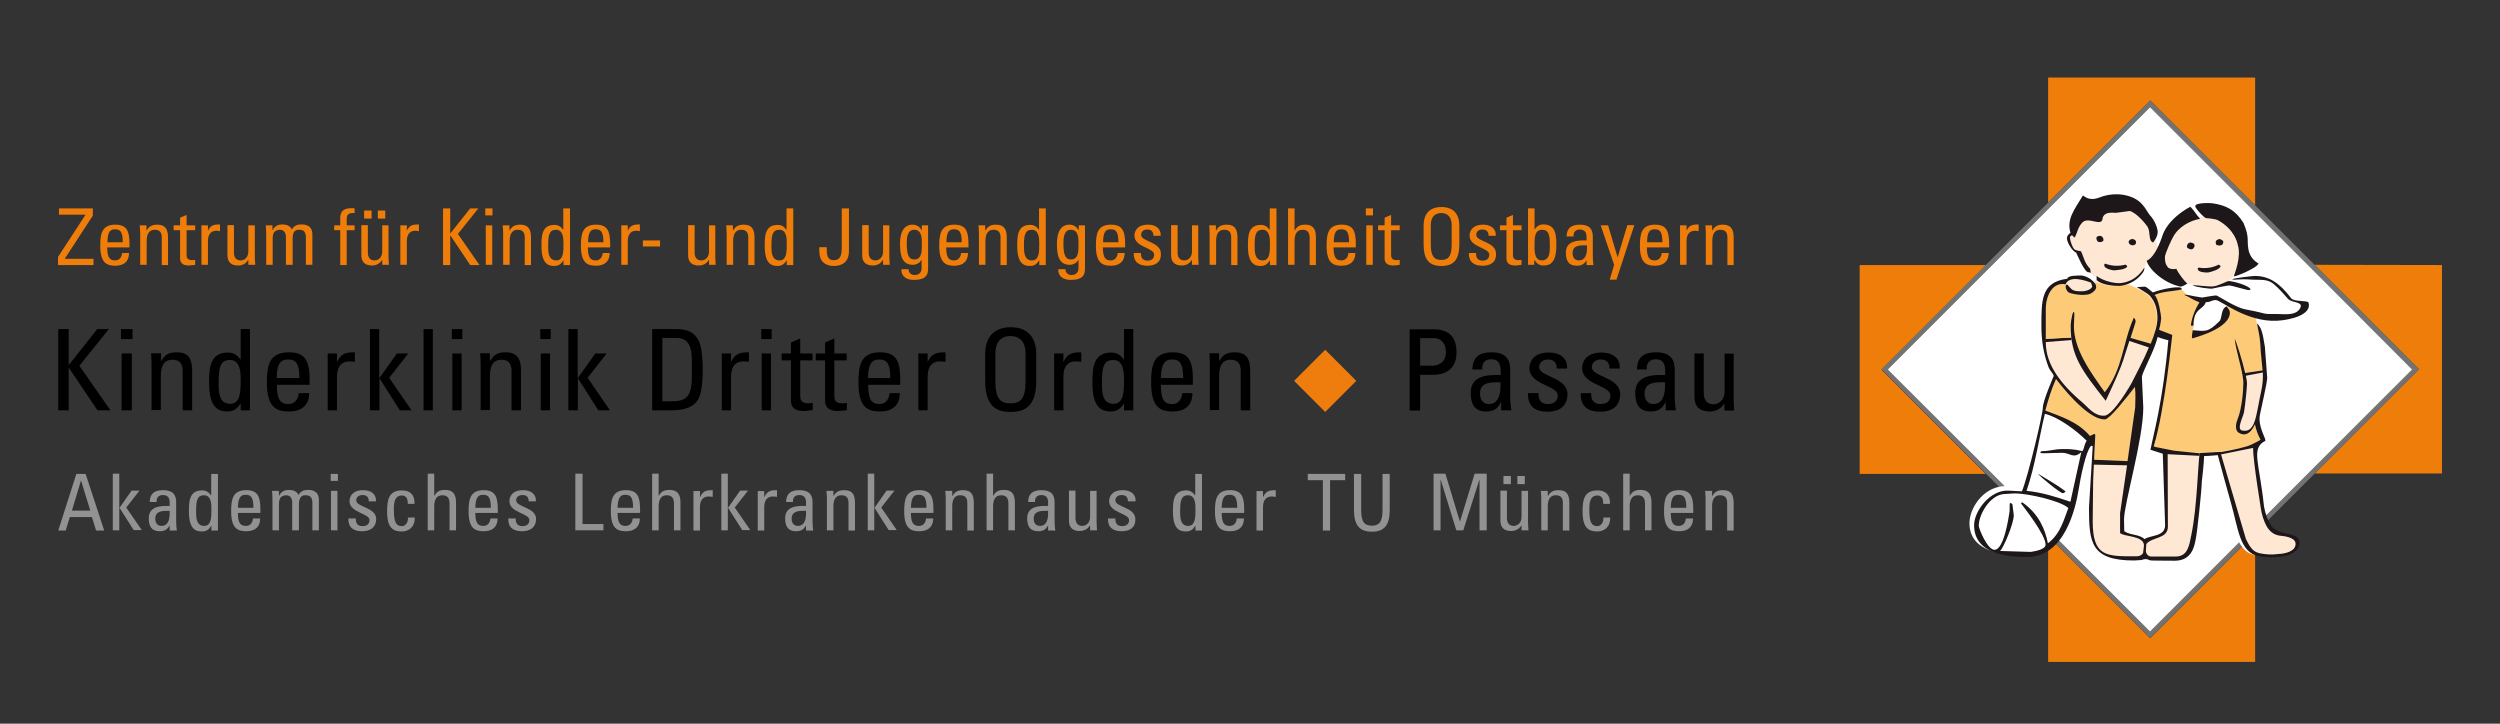 <?xml version="1.0" encoding="utf-8"?>
<svg version="1.1" id="Ebene_1" xmlns="http://www.w3.org/2000/svg" xmlns:xlink="http://www.w3.org/1999/xlink" x="0px" y="0px"
	 viewBox="0 0 1077.2 311.8" style="enable-background:new 0 0 1077.2 311.8;" xml:space="preserve">
<rect x="0" y="0" width="1077.2" height="311.8" fill="#333333" stroke="none"/>
<style type="text/css">
	.st0{fill:#EF7D0A;}
	.st1{fill:#737373;}
	.st2{fill:#FFFFFF;}
	.st3{fill:#FEE7D3;}
	.st4{fill:#1D1719;}
	.st5{fill:#FDCB78;}
	.st6{fill:#929292;}
	.st7{fill-rule:evenodd;clip-rule:evenodd;fill:#EF7D0E;}
</style>
<g>
	<g>
		<path class="st0" d="M882.5,33.4h89.2v55.1l-45.2-45.2l-44,44V33.4z M801.3,114.1v90.1h54.3l-44.9-44.9l45.1-45.1H801.3z
			 M997.3,114.1l45,45l-44.9,44.9h54.8v-89.8L997.3,114.1z M882.5,231v54.2h89.2v-55.4L926.5,275L882.5,231z"/>
		<path class="st1" d="M997.3,114.1l-25.6-25.6l-45.2-45.2l-44,44l-26.7,26.7l-45.1,45.1l44.9,44.9l26.9,26.9l44,44l45.2-45.2
			l25.7-25.7l44.9-44.9L997.3,114.1z M994.4,204.1l-22.7,22.7l-45.3,45.3l-43.9-43.9l-24.1-24.1l-45-45l45.1-45.1l23.9-23.9
			l43.9-43.9l45.3,45.3l22.6,22.6l45,45L994.4,204.1z"/>
		<polygon class="st2" points="994.3,114.1 971.7,91.5 926.4,46.2 882.5,90.1 858.5,114.1 813.4,159.2 858.4,204.1 882.5,228.2
			926.4,272.1 971.7,226.8 994.4,204.1 1039.3,159.2 		"/>
	</g>
	<path class="st2" d="M894.8,117.7c1.8,0,5.3,1.2,5.7,3c-0.4,0.4-6.8-2.1-12.4,0.8c-5.5,0-7.1,5-7.6,11l-0.2,14.3
		c0.8,8.5,6.7,17.2,15.7,26.3c2.5,2.5,7.8,6.9,9.6,6.6c0.8-0.1,10.8-13.6,11.4-15.9c3.2-5.6,10.7-20.1,10.7-27.4
		c0-2.9-3.2-12-2-11.1c3-1.1,7.1-2,10.5-2c0.8,0,2.3,0.4,2.9,0.6c-3.6,0.9-9.7,11.4-9.7,12.4c0,0.8-0.6,4.4-1.3,6.5
		c2.6,0.8,4.5-0.1,7.1,1.9c-0.2,0.8-2,14.3-2.2,17.3l-5,30.4l5.4,2.7l-0.2,31.4c0,5.5-6.4,4.4-8.9,7.6l-0.2,3.8
		c0.3,0.3,1.3,2.2,2,2.2l9.6-0.1c5.4,0,6.1-4.9,7.4-10c3-11.9,2.8-24.8,3.8-34c0-1.4,5.9-0.4,8.5-1.3l10.8,37
		c0.9,1.7,2.8,5.6,5.9,6.3c2.8,0.7,5.4,0.9,7.8,0.9c2.9,0,3.5,0.4,0.5,0.4c-0.8,0-2.9-0.1-8.8-0.3c-8.2-0.3-11.1-17.6-12.9-23.8
		c-1.4-4.8-2.8-9.2-4.8-19.9c0,0-4.2,0.3-4.4,0.1c-0.3,2.6-1.1,9.9-1.1,9.9c0,3.1-3.4,23.8-4,26.3c-0.5,2.5-1.4,9.3-9,9.3
		c-7.5,0-9.4-0.8-10.2-0.8c-0.8,0-1.4,0-2.2,0c-0.8,0-1.3,0-1.7,0.4l-3.4,0.2c-18.7,0-19.6-7.5-19.6-23l1.1-26.1
		c-0.2,0.1-0.1-0.2-0.3-0.5c-2.2,2.5-4.5,14-5.2,18.5c-1.4,8.7-6.2,29.8-22.8,29.5c-7.3-0.1-22.5-0.9-22.5-13.7
		c0-6.1,5.4-15,14.3-15.9c3-0.3,5.9,0.5,6.4,0.5c2.7-6.6,8.5-32.5,9-35.4c0.8-4.2,4.7-13.7,4.7-13.9c0-0.8-1.6-2.3-2.1-3.5
		c-2.3-5.9-3.2-11.9-3.2-17.9c0-11.2-0.4-19.5,11-20.9C889.3,117.2,893.3,117.7,894.8,117.7 M921.3,175.1c0-0.8-1.7-10.2-1.7-11
		c0-2.3,6.2-11.2,7.9-17.8c0,0,4.4,1.3,5.5,1.7c0,2.5-7,38.5-9.6,45.8l6.6,3.1l1.2,28.6c0,5-6.2,4.1-8.9,6c-2.6-1.4-5.9-0.7-8.1-2.9
		l0.1-5.1l5.5-32.3L921.3,175.1z M922.3,114.3c0.4,0.3,0.8,0.6,0.8,1.4c0,5-10.4,7-11.9,7c-7.5,0-9-1-9.8-2.6l0.2-2.4
		c2.9,2.2,7.2,3.4,9.6,3.4C915.6,121.2,919.4,119.1,922.3,114.3z M926.2,117.4c-0.5-0.5-1.7-1.7-2.3-2.4c-0.3-0.5,1.7-1.7,0.7-2.5
		c1-0.8,2.4-1.3,3.5-1.9c-0.6-1.5-1.9-2.7-2.3-4.3c0,0,1.7-0.5,4.8-7.2c1.7-3.7,9.8-10.6,11.2-11.2c1.9,1.9,2.4,3.3,4.4,5.3
		c-4.1,0.6-9.5,3.5-11.8,8.2c-0.1,0.2-3.5,7.6-3.5,9.3v4c0.5,0.8,2,1.8,2.4,1.8c0.8,0,1.8-0.9,2.8-1.6c1,1,2.3,2.6,3,3.6
		c0,0-0.1,0.4-0.4,0.8c-0.7-0.3-1.6-0.6-2.4-0.6c-2,0-1.5,1.7-3.9,3.5L926.2,117.4z M951.7,85.9c4.5,0,9.9,2.2,14.5,7.4
		c5.1,6.3,1.4,14,8,20.1c1.5,1.4-11.4,9.1-7.7-4.7c0.2-0.8,0.2-6.2-0.2-8.3c-1.5-0.8-9.8-7-12.3-7c-0.8,0-6.1,1-6.9,1
		c-0.8,0-3-5.8-3-6.6C944.1,86.2,950.4,85.9,951.7,85.9z M891.2,102.4c0,0.8,0.1,2.4,1.1,3.5c0.6,0.8,1.4,1.9,2.3,2.2
		c1.1,2.3,1.6,4.3,4.1,6.9v1.1c0,0,0,0.4-0.8,0.4c-1.7,0-5-8.2-5.2-8.5c-2.1-1.1-4-4.9-4-6.2c0-1,0.4-1.6,1.5-2.4
		c-1.5-5.1,3.6-12.3,6.5-17.2c4.4,2.3,5.9,2,9.7,1.2c2.5-0.3,3.5-0.6,7.1-0.1c8.2,1.3,7.9,5.6,11.1,8.6c1.9,2,3.3,5.5,3.3,7.3
		c0,0.8-0.5,2.1-0.9,2.5c-2.1-0.8-2.7-3-2.7-4.7c0-0.8-6.4-7.4-7.1-7.4h-7.7c-1.8,0-3.9,3-5.3,3.3c-3.1,0.7-6.5-1.9-9.2,1
		c-2,2.2-3.3,7.8-3.8,8.3"/>
	<path class="st3" d="M929.6,144.4c-1.6,6.6-8.2,18-8.2,20.3c0,0.8,1.7,10.1,1.7,10.9c0,13.7-8.1,41.5-8.1,48.2v5.1
		c2.7,1.8,6.8,1.2,9.1,3.4c2.7-1.8,8.9-1,8.8-6l0.6-31.2l-6-2.7l5.4-26.4c0-6.1,1.8-17.5,2.3-19.5c-1-0.4-1.3-0.9-2.1-0.9
		L929.6,144.4 M881.1,176.8l2.9-10.4l1.3-4.8l-3.8-9.3l-0.7-9.6v-12.6l2.5-6.2l3.8-2.2l4-1.5l2.8-0.7l4.8,0.5l2.5,1.7l3-1.5l7.3,2.3
		l6.2,0.1l9.3,4.4l5.6-2.3l7.5,0l3.3-2.9l3,1.2h6.8l5.3-1.3l4-1.5l9.5,16.6l1.1,5l3.3,20.6l-3.6,18.6l2.6,8.7l-3.5,4.6 M971.6,194.3
		l2.4,17.9l3,13l4.8,4.7l7.1,2l1.2,2.6l-1.2,3l-7.1,1.8l-6.9-0.4l-4.8-1.7l-2.5-3.5l-3.4-9.7l-5.1-20l-2.8-8.3l-7.7,0.5l-0.2,1.5
		l-3.5,35.2l-2.3,4.8l-3.3,2.5h-13l-16.8-0.5l-6.5-3.8l-1.8-5.8l-0.2-17.3l0.8-21.6l-0.3-2.3l-20.3-12.3 M902.1,90.2l8-2.5h7.5
		l6.5,5l4.4,9.7l1.5,4.6l2.9-6.5l1.6-4.1l11.3-2.3l7.3-1.4l10.4,6.3l2.9,3.1l0.9,4.1l-3.7,9.1l-1.9,4.9l-6,3.3l-13.1-0.2l-14.8-10.1
		l-2.8-0.1l-3.2,5.7l-8.8,5.5l-8.3-3.5l-5.3-4.3l-3.3-6.7l-2.5-1.8l-2.3-3v-3.8h2l-0.3-5.6L902.1,90.2"/>
	<polyline class="st4" points="881.3,146 892.5,145.4 892.6,146.5 881.3,147.4 881.3,146 	"/>
	<polyline class="st2" points="942.2,122.2 949.7,123.7 955.4,123.1 961.8,120.4 970.4,120.2 976,120.5 981.2,123.1 984.3,126.2
		988.3,130 992.6,130.7 990.6,135.3 976.1,136.6 959.9,131.5 957.6,134.9 957,138.8 952,142.2 944.5,144.9 945.2,140.3 945.8,134.9
		948.6,128.3 941.8,127 939.9,124.7 942.2,122.2 	"/>
	<path class="st5" d="M934,194.6l-6-2.1c0,0,3-12.9,3.6-16.4c0.6-3.5,4.4-31.8,4.4-31.8l-5.7-2.2c0,0,0.8-3,0.8-5.7
		c0-3.7-2.8-9.3-2.8-9.3s1.9-0.9,4.6-1.3c1.5-0.2,7.1-1.1,7.1-1.1c0.7,0.6,1.7,1.8,1.9,2c0.8,0.8,5.9,3.5,5.9,3.5s-1.8,3.2-2,3.8
		c-0.2,0.5-0.2,2.7-0.6,6.3c-0.2,1.3-0.7,5.3-0.5,5.3c0.2,0,4.6-1.4,4.6-1.4s3.8-1.2,8.2-4.2c2.6-1.8,3.3-5.5,3.3-6.1
		c0-0.6-1.3-2.1-1.3-2.1l0.5-0.2l8,3.9c0,0,2.2,0.9,3.6,1.2c0.5,0.1,2.1,8.8,2.2,9.5c0.2,2,1.2,13.4,1.2,13.4l-7.5,1l-4.5-14.5
		l0.8,4.5c0,0,2.8,10,2.8,14.2c0,3.7-0.3,6.3-0.5,7.8c-0.1,1.5-0.9,4.7-1.1,5.4c-0.2,0.7-1.7,4.9-1.7,5.8c0.1,1.3,0.6,2.1,1.8,2.8
		c4.4,1.7,6.4-3.9,6.4-3.9s0.6,2.2,0.9,3.3c0.4,1.1,1.5,3.4,1.5,3.4l-3.1,2.8l-14.1,2.4l-9,0.5L934,194.6 M886,163.1
		c0,0-2.3,6-2.9,8c-0.6,1.8-1.7,6-1.7,6l1.5,0.6c0,0,9.2,3.6,12.3,5.7c1.2,0.8,5.3,4.4,5.5,4.5c0.2,0.1,1.4-1.1,1.9-0.9
		c0.4,0.2-0.3,11.1-0.3,11.1l14.5,0.8c0,0,2.9-20.5,3.3-23.3c0.4-3.2-0.1-8.9-0.1-8.9s-11,13.3-12.2,13.7c-1,0.4-2.3,0.3-3.5-0.3
		c-0.5-0.3-10.2-7.5-11.1-8.4C892.4,170.9,886,163.1,886,163.1 M902.4,121.5c0,0,0.8,1.2,0.9,2.1c0.1,0.9-2.1,2.5-3.7,3.1
		c-1.6,0.5-7.1-0.7-8.2-1.1c-1.1-0.5-1.1-2.8-1.1-2.8s-0.2-0.9-2.7-0.4c-1.8,0.4-2.3,0.9-3.2,1.9c-3.8,4.4-2.7,10.3-2.9,12.2
		c-0.1,1.8,0,9.5,0,9.5l10.8-0.5c0,0-0.2-0.6-0.2-2.8c0-5.7,1-8.1,1-8.1l0.4,0.2c0,0-0.3,5.4,0,8.3c0.5,5.3,3.1,10.1,4.4,12.9
		c1.7,3.6,8.8,13.3,8.8,13.3s3.9-4.8,5.1-8.9c0.4-1.2,2.4-6.3,3.2-10.3c0.5-2.3,4.2-12.9,4.2-12.9s0.7,1.1,0.8,1.6
		c0.1,0.5-2.3,7.1-2.3,7.1l8.8,2.7c0,0,3.8-8.1,2.6-14.3c-0.7-3.8-1.7-5.2-3.5-6.9c-2.2-2.2-8.6-4.8-8.6-4.8s-5,0.7-7.2,0.7
		C907.7,123,902.4,121.5,902.4,121.5"/>
	<path class="st4" d="M943.8,107.4c-0.7-0.2-1.4-0.5-1.5-1c-0.1-0.6,0.3-1.5,1-1.8c0.7-0.3,2,0.2,2.2,0.7c0.2,0.6,0,1.3-0.3,1.5
		C945.1,107.1,944.6,107.6,943.8,107.4z M925,112.3c0.5,3.2,7,9.7,14.6,11.2c0.8,0,2.9-1.3,2.9-1.3c-1.5-1.2-4-4.7-4.8-6.4
		c-1.2,0.4-3,0-3.5-0.5c-1-1.2-1.2-2.2-1.3-3l-0.1-1.4c0-1.7,3.2-8.3,3.4-8.5c2.3-4.7,7.7-7.5,11.8-8.1c-1.9-2-2.3-3.3-4.2-5.2
		c-1.4,0.6-10.2,5.6-12.3,13.2C929.8,107.2,927.4,111.4,925,112.3z M894.6,108.9c0.2,0.3,3.5,8.4,5.2,8.4c0.8,0,1.1,0.3,1.1,0.3
		l-0.3-1.8c-2.5-2.5-2.8-5.2-3.9-7.5c-0.9-0.3-2.4-0.3-3-1c-1-1.2-1.8-4-1.8-4.8c0-0.8,0.5-1.1,1-1.1c0.3,0.3,0.7,0.9,1.1,0.9
		c1.3-2.6,1.2-4.2,3.2-6.4c2.7-2.9,8.7,2.4,8.8-2.1c1-2.7,3.9-2.1,5.8-2.1l5.9-0.8c3.3,1,7.3,6.2,7.7,6.9c1.3,2.4,0.2,5.9,2.3,6.7
		c0.4-0.4,2-2.5,2-4.5c0-1.8-1.4-5.3-3.3-7.2c-1.9-2.2-3.1-7.1-10.7-8.7c-0.8-0.2-5.9-1.2-11.4,1.1c-3.3,1.2-5.3,0.2-6.8-1
		c-3.7,6.2-7.1,10.1-5.4,16.1c-1,0.8-1.5,1.4-1.5,2.4C890.6,104.1,892.4,107.8,894.6,108.9z M957.2,105.6c0.8-0.4,0.8-1,0.7-1.8
		c0,0-0.5-0.4-1.1-0.7c-0.6-0.3-1.1,0.1-1.1,0.1s-1,0.2-1,1.2c0,1,0.5,1.2,0.5,1.2S956.4,106,957.2,105.6z M947.3,115.3
		c-0.3,0.4-0.4,0.1-0.3,0.8c0.3,1.3,3.9,1.4,4.5,1.3c1.1-0.2,5.2-1.3,5.3-2.8L956,114C953.4,115.4,950.4,115.8,947.3,115.3z
		 M923.4,117.3c0.5-0.7,0.6-1.5,0.6-2.1c-3.6,6-9,6.8-11,6.8c-2.4,0-6.7-0.9-9.6-3.1v1.8c2.2,2,6.7,2.5,9.6,2.5
		C914.4,123.2,919.9,122.4,923.4,117.3z M950.6,94c0.8,0,4.1,0.4,4.9,0.8c7.2,3.9,8.5,9.6,8.7,10.7c1.7,5.2-1.4,12.4-1.7,13.5
		c-0.2,0.7,10.4-3.6,10.6-5.5c-5.6-3.2-4.3-9.1-4.7-11.5c-0.1-0.8-0.2-2.3-1.7-5.9c-3.5-5.6-7.4-7.6-13.3-8.5
		c-1.2-0.2-7.5-0.3-7.5,1.2C945.7,89.6,949.8,94,950.6,94z M960.5,123c1.1,0,7.5,2,8.4,2c0.8,0,0.8-0.4,0.8-0.4
		c-0.7-1.6-7.6-3.5-9.4-3.5c-0.8,0-4.4,2.1-6.7,2.3c-2.3,0.2-8.4-0.7-8.9-0.5c1.8,1,7.5,1.5,8.3,1.5
		C953.7,124.2,959.8,123,960.5,123z M960.8,134.3c-0.1-0.8-1.1-1.9-1.4-2.3c-2.6,1.1-1.8,5.1-3.1,6.4c-5.1,5.1-6.1,4.2-11.5,3.9
		c-0.1,1-0.7,3.3-0.1,3.5C944.7,145.7,961.4,141.7,960.8,134.3z M990.9,234.1c-0.2,4.1-5.9,5.8-9,5.8c-1.1,0-3,0.7-8.7-0.3
		c-8.2-1.5-8.8-12-11.9-22.8c-1.5-5.2-4.6-16.7-5.7-20.7c0,0-3.9,0.4-5.9,0.4c0,2.7-1,11.2-1,11.2c0,3.1-2,22.1-2.6,24.6
		c-0.5,2.5-1.4,9.3-9,9.3c-7.5,0-9.4-0.1-10.2-0.1c-0.8,0-1.4-0.6-2.2-0.6c-0.8,0-1.5,0.2-2,0.4l-3.1,0.2
		c-18.6,0-19.5-7.5-19.5-22.8l1.6-26.3c-0.1-0.4-0.4-0.4-0.8-0.2c-2.2,2.4-4.5,13.9-5.2,18.4c-1.4,8.6-6.1,29.7-22.7,29.4
		c-7.2-0.1-22.4-0.9-22.4-13.7c0-6.1,6.9-15.3,14.8-14.9c4.6,0.2,5.3,0.3,5.8,0.3c2.7-6.5,9-33.3,9-35.9c0-3.2,4.7-13.6,4.7-13.8
		c0-0.8-1.6-2.3-2.1-3.5c-2.3-5.9-3.2-11.9-3.2-17.8c0-11.2-0.2-19.2,11.2-20.6c0-1.4,4.2-1.4,5.8-1.4c1.8,0,4.5,1.4,5.7,3
		c0.8,0.8,0.9,1.4,0.9,2.1c0,1-1.4,2.3-2.6,2.8c-3.1,1.2-8.9-0.2-9.4-0.7c-0.6-0.5-1.5-1.9-1-3c0.5-1,1.2,0.7,2.4,1.7
		c1.2,1,3.1,0.9,4.7,0.9c1.6,0,4-0.9,4.2-2.1l-0.5-1.6c-2.6-1-9.3-3.3-11,0.7c-5.4-1.1-8.5,4.6-8.5,10.7v14.5
		c0,9.2,6.3,17.8,16.1,26c2.2,1.9,4.9,5.7,9.2,5.4c3.7-0.2,11.4-13.4,12-14.7c1.7-3.5,4.8-9.1,7.1-14.7l-8.4-2.8c-1,3-1.9,5.8-2,6.2
		c-1.3,5.1-6.8,16.6-8.2,19.6c-10.2-13-15.1-19.2-15.1-32.2c0-0.8,0.3-4.1,1.1-6.1c0.5,0.4,0.5,0.2,0.5,0.9s-0.2,4.3-0.2,5.1
		c0,9.9,6.6,19.2,13.3,28.6c7.8-10,7.6-21.1,12.5-32.1c0.4,0.4,0.8,0.8,0.8,1.6c0,0.4-1.1,3.7-2.2,7.1l8.7,2.5
		c1.7-4.1,2.9-8.1,2.9-11c0-2.8-0.5-6.8-3.5-9.9c-0.8-0.8-4-2.6-5.4-3.5l3.4-0.2c0.8,0,2.3,1.6,3.5,2.5c3-1.1,7.4-2.2,10.7-2.2
		c0.8,0,1.8,0,1.8,0.9c-3.6,0.9-7.9,0.7-11.8,2.4c1.8,1.3,2.9,8.9,2.9,9.9c0,0.8-0.3,3-0.9,5.1l5.7,2.2c-0.2,0.8-3.1,31.8-8,48
		l0.7,0.3l8.1,1.6l10.9,1.1l-0.1,1.1l-13.6-0.7l0.1,31.2c0,5.4-6.9,4.4-9.3,7.5l-0.2,3.1c0,0.5,0.6,2.3,2.4,2.3h10.4
		c5.3,0,5.9-4.7,6.9-9.8c2.4-12,2.7-29.4,3.5-34.8l9-0.5l0,0.1c1.1-0.2,7.1-1.2,11.4-2.5c2.3-0.7,5.6-2.7,5.8-2.8c0,0,0,0,0,0
		c-1.2-2.4-1.9-4.2-2.4-6.7c0,0-2.4,6.4-6.9,3.7c-2.1-1.3-1.1-4.6-0.6-5.8c1.9-4.6,2.5-12.4,2.5-15.7c0-4.7-3.4-14.4-3.7-19.1
		c0.5,0.9,3.2,9.1,4.5,14.8l7.5-1.1c-0.2-2.7-0.7-6-1-11.5c-0.2-3.1-0.8-5.5-1.4-8.7c2.5,1.9,2.8,7.2,3.4,10.1l1,13.4
		c-0.3,3.3-2.3,11.5-3.1,15.6c-1.2,5.4,3.1,11.1,2.2,11.5c-6.2,3.2-2.5,9.1-0.5,28.1c0.2,1.7,1.6,7,3.8,9.1c1.5,1.5,3.5,2.1,4.9,2.4
		l4.2,1.1C990.5,231.4,990.9,233.4,990.9,234.1z M974.4,168.1c0.6-3,0.7-5,0.6-7.6l-7.3,1.4c0.3,1.4,0.5,2.6,0.5,3.4
		c0,1.1-0.7,8.8-1.3,12.3c-0.3,1.9-3.4,7.4-0.8,7.9C972,186.7,972,178.9,974.4,168.1z M891.2,218.9c-3.4-3.2-17.6-6.3-22.9-6.3
		c-0.8,0-1.7,0.1-5.1,0.3c-6.1,0.7-10.6,9.1-10.6,13.6c0,1.2,3.7,10.4,6.8,10.4c4,0,6-13.3,6.5-16.6c0-2.8,0-3.3,0.2-3.6
		c0.2,0,0.8,0.3,1,0.5l0.6,4.8c0,3.6-4.4,14-5.9,15.4l13.2,0.4c1.2-0.2,6.4-0.9,6.4-3.1c0-4.3-9.1-15.8-10.6-17.8l0.5-0.5
		c7.4,5.1,10,12.1,11.1,17.7C888,229.9,889.4,223.4,891.2,218.9z M899.1,189.9c-4.8-4.8-12.5-10.3-18-11.6
		c-2.6,10.7-4,21.6-7.9,33.2c6.3,0.6,12.5,2.5,18.9,4.7l4.7-21.4c-3.4,3.1-4.8,0.3-8.3,0.3c-0.8,0-7,0.2-7.8,0.2c-0.8,0-1,0-1.6-0.2
		c0-0.2,0.3-0.4,0.5-0.7c3.5,0,5.7-0.9,8.8-0.9c2.7,0,5-0.1,8.9,0.9C898.2,192.9,897.9,191.8,899.1,189.9z M902.2,187
		c0.7,0,0.6,0.4,0.6,0.8l-0.5,10.3l14.4,0.6l3.3-23.1c0-2.9,0.3-5-0.1-8.9c-4.4,5.6-10.7,13.6-12.8,14c-5.7,0.4-14.8-9-21.2-17.4
		c-2,4.5-3.4,9.1-4.6,13.6c6.4,2.5,13.7,4.6,19.2,10.9C901.4,187.6,901.9,187.1,902.2,187z M923.8,235.1c0-4.4-8.3-3.7-10.3-5.4
		v-8.6l3-20.6l-14.3-0.3l-0.3,6.8l-0.2,17.5c0,15.4,5.8,15.2,18.5,15.2c0.8,0,2.3,0,3.2-1.4L923.8,235.1z M924,232.3
		c2.7-1.8,8.9-1,8.9-6l-1-30.8l-5.3-1.7c1.1-6.1,5.3-20.2,7.7-47.2c-2.4-0.5-4.6-1.4-4.6-1.4c-1.6,6.6-6.8,15.1-6.8,17.4
		c0,0.8,0.6,12.3,0.6,13c0,13.7-8.3,41.5-8.3,48.2l0.1,5.1C917.9,230.7,921.7,230.1,924,232.3z M989.1,234c-0.3-2.7-6-3.1-6-3.1
		c-4.5-0.3-7.1-3.4-8.7-10.4c0,0-3.6-21.6-3.6-27.5l-13.8,2.8l10.7,36.4c0.9,1.7,2.4,5.4,5.5,6.1c5.2,1.1,7.9,0.4,8.6,0.4
		C984.7,238.6,989.5,237.5,989.1,234z M994.7,130.4c-0.3-1.1-6.2-0.2-7.5-1.9c-5-6.6-9.5-9.6-15.7-9.6c-0.8,0-8.7,0.9-9.7,1.4
		c1.3,0.6,2-0.3,8.8,0.2c3.4,0.2,6.4-0.4,9.1,1.9c2.5,2.1,4.6,4.6,6.1,6.3c1.5,1.8,5.8,1.2,5.6,3.3c-1.3,4.3-7.1,3.3-10.1,3.3
		c-7.6,0-2.7,0.1-13.8-2c-4.4-0.8-11.9-6-12.6-6c-0.8,0-4.2,0.6-6.1,0.9c-5-0.7-7.3-1.6-7.6-1.1c1.8,0.6,2.4,1.5,6.5,3.2
		c-2.1,3.2-3.4,7.1-3.7,10h1.1c0-7.7,4.4-6.8,5.3-10.1c2.5,0,2.2-0.9,4.4-0.9c2,0,13.2,9.6,26.4,8.9
		C986.9,137.9,996.3,135.6,994.7,130.4z M906.2,103.8c0.4-0.4,0-1.6-0.7-2c0,0-0.7-0.4-1.6,0c-1,0.4-0.6,1.7,0,2.3
		C905,104.6,905.8,104.2,906.2,103.8z M888.8,212.5c0.8,0,1.2-0.8,1.2-0.8c-3.8-2.9-7.9-5.1-11.9-7.6
		C878.9,205.3,887.7,212.5,888.8,212.5z M916.6,114.7l-0.7-0.7c-2.9,0.8-5.9,0.7-8.8-0.4c-0.4,0.3-0.4,0-0.4,0.8
		c0,1.4,3.6,2.1,4.2,2.1C911.9,116.4,916.2,116.2,916.6,114.7z M919,105.7c0.8,0,1.4-0.6,1.4-1.2c0-1-0.8-1.5-1.7-1.5
		c-0.8,0-1.7,0.8-1.5,1.5C917.4,105.2,918.1,105.7,919,105.7z"/>
</g>
<g>
	<path class="st6" d="M32.9,204.2h4l8,24.4h-3.5l-1.8-5.8h-9.5l-1.8,5.8h-3.2L32.9,204.2z M34.9,207L34.9,207l-3.9,13h7.9L34.9,207z
		"/>
	<path class="st6" d="M51.4,228.5h-2.8v-24.4h2.8v14.7h0.1l5.2-7.4h3.4l-5.7,7.3l6.7,9.7h-3.5l-6.1-9.6h-0.1V228.5z"/>
	<path class="st6" d="M73.2,226.1L73.2,226.1c-0.9,2-2.2,2.8-4.4,2.8c-3.6,0-4.7-2.3-4.7-5.6c0-5.2,5.1-5.4,9-5.3
		c0.1-2.3,0.1-4.7-2.9-4.7c-1.9,0-2.9,1.2-2.7,3h-3c0.1-3.8,2.2-5.1,5.8-5.1c4.4,0,5.6,2.3,5.6,5.1v8.2c0,1.4,0.1,2.7,0.3,4.1h-3.1
		V226.1z M66.9,223.5c0,1.7,0.8,3.1,2.7,3.1c1.7,0,3.8-1,3.5-6.5C70.5,220.1,66.9,219.9,66.9,223.5z"/>
	<path class="st6" d="M91.1,204.2h2.8v24.4h-2.8v-2h-0.1c-1,1.6-2.1,2.4-4,2.4c-2.8,0-5.6-1.1-5.6-8.6c0-4.3,0.1-9.1,5.7-9.1
		c1.6,0,2.8,0.7,3.8,2.1h0.1V204.2z M87.9,213.4c-3,0-3.4,2.4-3.4,6.9c0,2.6,0,6.3,3.5,6.3c3.1,0,3.1-3.8,3.1-7.3
		C91.1,217.1,91,213.4,87.9,213.4z"/>
	<path class="st6" d="M102.5,220.9c0,4.8,1.3,5.7,3.5,5.7c1.9,0,2.9-1.5,3-3.2h3.1c0,3.8-2.4,5.5-6,5.5c-3.6,0-6.5-1.1-6.5-8.6
		c0-5,0.6-9.1,6.5-9.1c4.9,0,6.1,2.7,6.1,8.3v1.5H102.5z M109.2,218.8c0-5-1.4-5.6-3.4-5.6c-1.8,0-3.2,0.8-3.3,5.6H109.2z"/>
	<path class="st6" d="M125.9,228.5v-11.8c0-1.7-0.5-3.3-2.7-3.3c-0.9,0-2,0.5-2.4,1.1c-0.5,0.8-0.6,1.9-0.6,2.5v11.5h-2.8V215
		c0-1.2-0.1-2.4-0.2-3.5h3v2.1h0.1c0.8-1.8,2.3-2.5,4.3-2.5c1.6,0,3.4,0.6,4,2.2c1-1.8,2.5-2.2,4.1-2.2c1.8,0,4.7,0.4,4.7,4.4v13
		h-2.8v-11.8c0-1.7-0.5-3.3-2.7-3.3c-1.1,0-1.4,0-2.1,0.6c-0.8,0.7-1,2.4-1,3v11.5H125.9z"/>
	<path class="st6" d="M142.5,204.2h3.1v3h-3.1V204.2z M145.4,228.5h-2.8v-17h2.8V228.5z"/>
	<path class="st6" d="M156,228.9c-3.7,0-6-1.6-5.9-5.5h3.2c0,1,0,3.3,2.9,3.3c1.7,0,3-0.8,3-2.6c0-3-8.6-3.1-8.6-8.2
		c0-1.8,1.1-4.7,5.9-4.7c3.1,0,5.7,1.5,5.5,4.8h-3.1c0-1.8-0.9-2.7-2.7-2.7c-1.5,0-2.7,0.8-2.7,2.3c0,3,8.6,2.9,8.6,8.1
		C162,227.4,159.4,228.9,156,228.9z"/>
	<path class="st6" d="M175.7,217c0.1-2.8-1.3-3.5-2.4-3.5c-2.1,0-3.6,1-3.6,5.7c0,5.5,0.7,7.5,3.6,7.5c0.6,0,2.6-0.7,2.5-3.7h2.9
		c0.1,4.8-3.5,6-5.4,6c-3.6,0-6.5-1.1-6.5-8.6c0-5,0.6-9.1,6.5-9.1c3.4,0,5.5,2,5.3,5.8H175.7z"/>
	<path class="st6" d="M193.7,228.5V217c0-2.1-0.7-3.6-3.1-3.6c-2.8,0-3.5,2.2-3.5,5.1v10h-2.8v-24.4h2.8v9.5h0.1
		c1.1-2,2.4-2.5,4.7-2.5c2.9,0,4.6,1.5,4.6,5.3v12.1H193.7z"/>
	<path class="st6" d="M204.8,220.9c0,4.8,1.3,5.7,3.5,5.7c1.9,0,2.9-1.5,3-3.2h3.1c0,3.8-2.4,5.5-6,5.5c-3.6,0-6.5-1.1-6.5-8.6
		c0-5,0.6-9.1,6.5-9.1c4.9,0,6.1,2.7,6.1,8.3v1.5H204.8z M211.5,218.8c0-5-1.4-5.6-3.4-5.6c-1.8,0-3.2,0.8-3.3,5.6H211.5z"/>
	<path class="st6" d="M224.9,228.9c-3.7,0-6-1.6-5.9-5.5h3.2c0,1,0,3.3,2.9,3.3c1.7,0,3-0.8,3-2.6c0-3-8.6-3.1-8.6-8.2
		c0-1.8,1.1-4.7,5.9-4.7c3.1,0,5.7,1.5,5.5,4.8h-3.1c0-1.8-0.9-2.7-2.7-2.7c-1.5,0-2.7,0.8-2.7,2.3c0,3,8.6,2.9,8.6,8.1
		C230.9,227.4,228.3,228.9,224.9,228.9z"/>
	<path class="st6" d="M247.9,228.5v-24.4h3.1v21.7h9v2.7H247.9z"/>
	<path class="st6" d="M266.1,220.9c0,4.8,1.3,5.7,3.5,5.7c1.9,0,2.9-1.5,3-3.2h3.1c0,3.8-2.4,5.5-6,5.5c-3.6,0-6.5-1.1-6.5-8.6
		c0-5,0.6-9.1,6.5-9.1c4.9,0,6.1,2.7,6.1,8.3v1.5H266.1z M272.8,218.8c0-5-1.4-5.6-3.4-5.6c-1.8,0-3.2,0.8-3.3,5.6H272.8z"/>
	<path class="st6" d="M290.4,228.5V217c0-2.1-0.7-3.6-3.1-3.6c-2.8,0-3.5,2.2-3.5,5.1v10H281v-24.4h2.8v9.5h0.1
		c1.1-2,2.4-2.5,4.7-2.5c2.9,0,4.6,1.5,4.6,5.3v12.1H290.4z"/>
	<path class="st6" d="M301.7,214.1L301.7,214.1c1.2-2.6,2.7-2.9,5.4-2.9v2.9c-0.2,0-0.5-0.1-0.8-0.1s-0.5-0.1-0.8-0.1
		c-3.1,0-3.9,2.3-3.9,4.6v10.1h-2.8v-17h2.8V214.1z"/>
	<path class="st6" d="M313.6,228.5h-2.8v-24.4h2.8v14.7h0.1l5.2-7.4h3.4l-5.7,7.3l6.7,9.7h-3.5l-6.1-9.6h-0.1V228.5z"/>
	<path class="st6" d="M329.4,214.1L329.4,214.1c1.2-2.6,2.7-2.9,5.4-2.9v2.9c-0.2,0-0.5-0.1-0.8-0.1s-0.5-0.1-0.8-0.1
		c-3.1,0-3.9,2.3-3.9,4.6v10.1h-2.8v-17h2.8V214.1z"/>
	<path class="st6" d="M347.4,226.1L347.4,226.1c-0.9,2-2.2,2.8-4.4,2.8c-3.6,0-4.7-2.3-4.7-5.6c0-5.2,5.1-5.4,9-5.3
		c0.1-2.3,0.1-4.7-2.9-4.7c-1.9,0-2.9,1.2-2.7,3h-3c0.1-3.8,2.2-5.1,5.8-5.1c4.4,0,5.6,2.3,5.6,5.1v8.2c0,1.4,0.1,2.7,0.3,4.1h-3.1
		V226.1z M341.1,223.5c0,1.7,0.8,3.1,2.7,3.1c1.7,0,3.8-1,3.5-6.5C344.7,220.1,341.1,219.9,341.1,223.5z"/>
	<path class="st6" d="M365.6,228.5v-11.8c0-1.8-0.6-3.3-3-3.3c-3.1,0-3.5,2.7-3.5,5v10.1h-2.8V215c0-1.2-0.1-2.4-0.2-3.5h3v2.2h0.1
		c1.1-1.9,2.4-2.5,4.6-2.5c3.7,0,4.6,2.2,4.6,5.6v11.8H365.6z"/>
	<path class="st6" d="M376.7,228.5h-2.8v-24.4h2.8v14.7h0.1l5.2-7.4h3.4l-5.7,7.3l6.7,9.7h-3.5l-6.1-9.6h-0.1V228.5z"/>
	<path class="st6" d="M392.5,220.9c0,4.8,1.3,5.7,3.5,5.7c1.9,0,2.9-1.5,3-3.2h3.1c0,3.8-2.4,5.5-6,5.5c-3.6,0-6.5-1.1-6.5-8.6
		c0-5,0.6-9.1,6.5-9.1c4.9,0,6.1,2.7,6.1,8.3v1.5H392.5z M399.2,218.8c0-5-1.4-5.6-3.4-5.6c-1.8,0-3.2,0.8-3.3,5.6H399.2z"/>
	<path class="st6" d="M416.8,228.5v-11.8c0-1.8-0.6-3.3-3-3.3c-3.1,0-3.5,2.7-3.5,5v10.1h-2.8V215c0-1.2-0.1-2.4-0.2-3.5h3v2.2h0.1
		c1.1-1.9,2.4-2.5,4.6-2.5c3.7,0,4.6,2.2,4.6,5.6v11.8H416.8z"/>
	<path class="st6" d="M434.5,228.5V217c0-2.1-0.7-3.6-3.1-3.6c-2.8,0-3.5,2.2-3.5,5.1v10h-2.8v-24.4h2.8v9.5h0.1
		c1.1-2,2.4-2.5,4.7-2.5c2.9,0,4.6,1.5,4.6,5.3v12.1H434.5z"/>
	<path class="st6" d="M451.7,226.1L451.7,226.1c-0.9,2-2.2,2.8-4.4,2.8c-3.6,0-4.7-2.3-4.7-5.6c0-5.2,5.1-5.4,9-5.3
		c0.1-2.3,0.1-4.7-2.9-4.7c-1.9,0-2.9,1.2-2.7,3h-3c0.1-3.8,2.2-5.1,5.8-5.1c4.4,0,5.6,2.3,5.6,5.1v8.2c0,1.4,0.1,2.7,0.3,4.1h-3.1
		V226.1z M445.4,223.5c0,1.7,0.8,3.1,2.7,3.1c1.7,0,3.8-1,3.5-6.5C448.9,220.1,445.4,219.9,445.4,223.5z"/>
	<path class="st6" d="M469.7,211.5h2.8V225c0,1.2,0.1,2.4,0.2,3.5h-3v-2.1h-0.1c-0.9,1.6-2.6,2.4-4.4,2.4c-3,0-4.6-1.5-4.6-4.4v-13
		h2.8v11.8c0,2.1,1,3.4,2.9,3.4c1.5,0,3.4-1.1,3.4-3.9V211.5z"/>
	<path class="st6" d="M483.3,228.9c-3.7,0-6-1.6-5.9-5.5h3.2c0,1,0,3.3,2.9,3.3c1.7,0,3-0.8,3-2.6c0-3-8.6-3.1-8.6-8.2
		c0-1.8,1.1-4.7,5.9-4.7c3.1,0,5.7,1.5,5.5,4.8H486c0-1.8-0.9-2.7-2.7-2.7c-1.5,0-2.7,0.8-2.7,2.3c0,3,8.6,2.9,8.6,8.1
		C489.3,227.4,486.7,228.9,483.3,228.9z"/>
	<path class="st6" d="M515.1,204.2h2.8v24.4h-2.8v-2H515c-1,1.6-2.1,2.4-4,2.4c-2.8,0-5.6-1.1-5.6-8.6c0-4.3,0.1-9.1,5.7-9.1
		c1.6,0,2.8,0.7,3.8,2.1h0.1V204.2z M511.9,213.4c-3,0-3.4,2.4-3.4,6.9c0,2.6,0,6.3,3.5,6.3c3.1,0,3.1-3.8,3.1-7.3
		C515.1,217.1,515,213.4,511.9,213.4z"/>
	<path class="st6" d="M526.4,220.9c0,4.8,1.3,5.7,3.5,5.7c1.9,0,2.9-1.5,3-3.2h3.1c0,3.8-2.4,5.5-6,5.5c-3.6,0-6.5-1.1-6.5-8.6
		c0-5,0.6-9.1,6.5-9.1c4.9,0,6.1,2.7,6.1,8.3v1.5H526.4z M533.1,218.8c0-5-1.4-5.6-3.4-5.6c-1.8,0-3.2,0.8-3.3,5.6H533.1z"/>
	<path class="st6" d="M544.3,214.1L544.3,214.1c1.2-2.6,2.7-2.9,5.4-2.9v2.9c-0.2,0-0.5-0.1-0.8-0.1s-0.5-0.1-0.8-0.1
		c-3.1,0-3.9,2.3-3.9,4.6v10.1h-2.8v-17h2.8V214.1z"/>
	<path class="st6" d="M579.6,204.2v2.7h-6.5v21.7H570v-21.7h-6.5v-2.7H579.6z"/>
	<path class="st6" d="M583.4,204.2h3.1v15.6c0,5.3,1.6,6.7,4.6,6.7c3,0,4.6-1.4,4.6-6.7v-15.6h3.1v15.5c0,6.8-2.5,9.4-7.7,9.4
		s-7.7-2.7-7.7-9.4V204.2z"/>
	<path class="st6" d="M620.6,228.5h-2.9v-24.4h5.1l6.2,20.5h0.1l6.3-20.5h5.2v24.4h-3.1v-21.7h-0.1l-6.9,21.7h-3l-6.7-21.7h-0.1
		V228.5z"/>
	<path class="st6" d="M655.6,211.5h2.8V225c0,1.2,0.1,2.4,0.2,3.5h-3v-2.1h-0.1c-0.9,1.6-2.6,2.4-4.4,2.4c-3,0-4.6-1.5-4.6-4.4v-13
		h2.8v11.8c0,2.1,1,3.4,2.9,3.4c1.5,0,3.4-1.1,3.4-3.9V211.5z M651,208.6h-3.2v-3.5h3.2V208.6z M657,208.6h-3.2v-3.5h3.2V208.6z"/>
	<path class="st6" d="M673.4,228.5v-11.8c0-1.8-0.6-3.3-3-3.3c-3.1,0-3.5,2.7-3.5,5v10.1h-2.8V215c0-1.2-0.1-2.4-0.2-3.5h3v2.2h0.1
		c1.1-1.9,2.4-2.5,4.6-2.5c3.7,0,4.6,2.2,4.6,5.6v11.8H673.4z"/>
	<path class="st6" d="M690.8,217c0.1-2.8-1.3-3.5-2.4-3.5c-2.1,0-3.6,1-3.6,5.7c0,5.5,0.7,7.5,3.6,7.5c0.6,0,2.6-0.7,2.5-3.7h2.9
		c0.1,4.8-3.5,6-5.4,6c-3.6,0-6.5-1.1-6.5-8.6c0-5,0.6-9.1,6.5-9.1c3.4,0,5.5,2,5.3,5.8H690.8z"/>
	<path class="st6" d="M708.8,228.5V217c0-2.1-0.7-3.6-3.1-3.6c-2.8,0-3.5,2.2-3.5,5.1v10h-2.8v-24.4h2.8v9.5h0.1
		c1.1-2,2.4-2.5,4.7-2.5c2.9,0,4.6,1.5,4.6,5.3v12.1H708.8z"/>
	<path class="st6" d="M719.9,220.9c0,4.8,1.3,5.7,3.5,5.7c1.9,0,2.9-1.5,3-3.2h3.1c0,3.8-2.4,5.5-6,5.5c-3.6,0-6.5-1.1-6.5-8.6
		c0-5,0.6-9.1,6.5-9.1c4.9,0,6.1,2.7,6.1,8.3v1.5H719.9z M726.6,218.8c0-5-1.4-5.6-3.4-5.6c-1.8,0-3.2,0.8-3.3,5.6H726.6z"/>
	<path class="st6" d="M744.2,228.5v-11.8c0-1.8-0.6-3.3-3-3.3c-3.1,0-3.5,2.7-3.5,5v10.1h-2.8V215c0-1.2-0.1-2.4-0.2-3.5h3v2.2h0.1
		c1.1-1.9,2.4-2.5,4.6-2.5c3.7,0,4.6,2.2,4.6,5.6v11.8H744.2z"/>
</g>
<g>
	<polyline class="st7" points="557.6,164.1 571,177.5 584.4,164.1 571,150.7 557.6,164.1 	"/>
	<g>
		<path d="M25.1,176.8v-35h4.5v15.4h0.1l12.2-15.4h5l-12.7,15.8l13.4,19.2H42l-12.3-18.3h-0.1v18.3H25.1z"/>
		<path d="M52.1,141.8h5v4.3h-5V141.8z M56.8,176.8h-4.4v-24.5h4.4V176.8z"/>
		<path d="M78.7,176.8v-17c0-2.6-0.9-4.8-4.4-4.8c-4.4,0-5,3.9-5,7.2v14.5h-4v-19.4c0-1.7-0.1-3.4-0.2-5.1h4.3v3.2h0.2
			c1.6-2.8,3.4-3.6,6.6-3.6c5.3,0,6.6,3.2,6.6,8v17H78.7z"/>
		<path d="M103.7,141.8h4v35h-4v-2.9h-0.1c-1.4,2.3-3.1,3.4-5.6,3.4c-3.9,0-7.9-1.6-7.9-12.3c0-6.1,0.2-13.1,8.1-13.1
			c2.3,0,4,1,5.4,3h0.1V141.8z M99.1,155.1c-4.3,0-4.9,3.4-4.9,9.9c0,3.7,0,9,5,9c4.5,0,4.5-5.5,4.5-10.5
			C103.7,160.3,103.5,155.1,99.1,155.1z"/>
		<path d="M119.3,165.9c0,6.8,1.9,8.2,5,8.2c2.8,0,4.2-2.2,4.4-4.7h4.5c0,5.4-3.5,7.9-8.7,7.9c-5.3,0-9.5-1.6-9.5-12.4
			c0-7.2,0.8-13.1,9.5-13.1c7.1,0,8.9,3.8,8.9,11.9v2.1H119.3z M129,162.9c0-7.1-2-8-5-8c-2.6,0-4.7,1.2-4.8,8H129z"/>
		<path d="M145.2,156L145.2,156c1.7-3.7,3.8-4.2,7.7-4.2v4.1c-0.3,0-0.7-0.1-1.1-0.1c-0.3,0-0.7-0.1-1.1-0.1c-4.4,0-5.5,3.3-5.5,6.6
			v14.5h-4v-24.5h4V156z"/>
		<path d="M163.4,176.8h-4v-35h4v21.1h0.1l7.5-10.6h4.9l-8.2,10.5l9.6,14h-5l-8.7-13.7h-0.1V176.8z"/>
		<path d="M186.5,176.8h-4v-35h4V176.8z"/>
		<path d="M194.7,141.8h4.5v4.3h-4.5V141.8z M198.9,176.8h-4v-24.5h4V176.8z"/>
		<path d="M220.4,176.8v-17c0-2.6-0.9-4.8-4.3-4.8c-4.4,0-5,3.9-5,7.2v14.5h-4v-19.4c0-1.7-0.1-3.4-0.2-5.1h4.2v3.2h0.2
			c1.6-2.8,3.4-3.6,6.6-3.6c5.2,0,6.6,3.2,6.6,8v17H220.4z"/>
		<path d="M232.8,141.8h4.5v4.3h-4.5V141.8z M237,176.8h-4v-24.5h4V176.8z"/>
		<path d="M248.9,176.8h-4v-35h4v21.1h0.1l7.5-10.6h4.9l-8.2,10.5l9.6,14h-5l-8.7-13.7h-0.1V176.8z"/>
		<path d="M281,141.8h10.8c4.5,0,7.7,1.6,9.4,5.3c1.4,3,1.6,9.9,1.6,11.1c0,7.5-0.7,11.8-2.1,14.1c-1.9,3-5.4,4.5-11.5,4.5H281
			V141.8z M285.4,172.9h4.2c6.2,0,8.5-2.3,8.5-10.5v-7.1c0-7.1-2.2-9.7-6.8-9.7h-5.9V172.9z"/>
		<path d="M315,156L315,156c1.7-3.7,3.8-4.2,7.7-4.2v4.1c-0.3,0-0.7-0.1-1.1-0.1c-0.3,0-0.7-0.1-1.1-0.1c-4.4,0-5.5,3.3-5.5,6.6
			v14.5h-4v-24.5h4V156z"/>
		<path d="M328,141.8h4.5v4.3H328V141.8z M332.2,176.8h-4v-24.5h4V176.8z"/>
		<path d="M340.8,152.3v-4.7l4-1.8v6.5h5.3v3h-5.3v15c0,1.6,0,3.5,3.6,3.5c0.3,0,0.9-0.1,1.8-0.2v3.1c-1.3,0.1-2.6,0.4-3.9,0.4
			c-3.8,0-5.5-1.6-5.5-4.4v-17.4h-4v-3H340.8z"/>
		<path d="M355.5,152.3v-4.7l4-1.8v6.5h5.3v3h-5.3v15c0,1.6,0,3.5,3.6,3.5c0.3,0,0.9-0.1,1.8-0.2v3.1c-1.3,0.1-2.6,0.4-3.9,0.4
			c-3.8,0-5.5-1.6-5.5-4.4v-17.4h-4v-3H355.5z"/>
		<path d="M374.1,165.9c0,6.8,1.8,8.2,4.9,8.2c2.7,0,4.1-2.2,4.3-4.7h4.4c0,5.4-3.4,7.9-8.5,7.9c-5.2,0-9.3-1.6-9.3-12.4
			c0-7.2,0.8-13.1,9.3-13.1c7,0,8.7,3.8,8.7,11.9v2.1H374.1z M383.6,162.9c0-7.1-2-8-4.9-8c-2.5,0-4.6,1.2-4.7,8H383.6z"/>
		<path d="M399.7,156L399.7,156c1.7-3.7,3.8-4.2,7.7-4.2v4.1c-0.3,0-0.7-0.1-1.1-0.1c-0.3,0-0.7-0.1-1.1-0.1c-4.4,0-5.5,3.3-5.5,6.6
			v14.5h-4v-24.5h4V156z"/>
		<path d="M424.5,164v-11.5c0-7,3.6-11.5,11-11.5c7.4,0,11,4.5,11,11.5V164c0,9.7-3.6,13.5-11,13.5
			C428.1,177.6,424.5,173.7,424.5,164z M441.9,164.2v-11.8c0-7.3-5-7.6-6.5-7.6s-6.5,0.2-6.5,7.6v11.8c0,7.7,2.2,9.6,6.5,9.6
			C439.7,173.8,441.9,171.9,441.9,164.2z"/>
		<path d="M458.2,156L458.2,156c1.7-3.7,3.8-4.2,7.7-4.2v4.1c-0.3,0-0.7-0.1-1.1-0.1c-0.3,0-0.7-0.1-1.1-0.1c-4.4,0-5.5,3.3-5.5,6.6
			v14.5h-4v-24.5h4V156z"/>
		<path d="M484.3,141.8h4v35h-4v-2.9h-0.1c-1.4,2.3-3.1,3.4-5.6,3.4c-3.9,0-7.9-1.6-7.9-12.3c0-6.1,0.2-13.1,8.1-13.1
			c2.3,0,4,1,5.4,3h0.1V141.8z M479.7,155.1c-4.3,0-4.9,3.4-4.9,9.9c0,3.7,0,9,5,9c4.5,0,4.5-5.5,4.5-10.5
			C484.3,160.3,484.1,155.1,479.7,155.1z"/>
		<path d="M500.2,165.9c0,6.8,1.8,8.2,4.9,8.2c2.7,0,4.1-2.2,4.3-4.7h4.4c0,5.4-3.4,7.9-8.5,7.9c-5.2,0-9.3-1.6-9.3-12.4
			c0-7.2,0.8-13.1,9.3-13.1c7,0,8.7,3.8,8.7,11.9v2.1H500.2z M509.8,162.9c0-7.1-2-8-4.9-8c-2.5,0-4.6,1.2-4.7,8H509.8z"/>
		<path d="M534.6,176.8v-17c0-2.6-0.9-4.8-4.3-4.8c-4.4,0-5,3.9-5,7.2v14.5h-4v-19.4c0-1.7-0.1-3.4-0.2-5.1h4.2v3.2h0.2
			c1.6-2.8,3.4-3.6,6.6-3.6c5.2,0,6.6,3.2,6.6,8v17H534.6z"/>
	</g>
	<g>
		<path d="M607.4,176.9v-35h10.4c4.7,0,9.8,1.7,9.8,10c0,8-6.2,9.6-9.8,9.6h-5.9v15.4H607.4z M611.9,157.6h4.9c1.8,0,6.2-0.5,6.2-6
			c0-5.3-4-5.9-4.9-5.9h-6.2V157.6z"/>
		<path d="M646.7,173.3L646.7,173.3c-1.3,2.8-3.2,4-6.3,4c-5.2,0-6.7-3.3-6.7-8.1c0-7.4,7.3-7.8,12.9-7.6c0.1-3.3,0.1-6.8-4.1-6.8
			c-2.7,0-4.1,1.8-3.8,4.4h-4.3c0.2-5.5,3.1-7.4,8.3-7.4c6.3,0,8,3.3,8,7.4V171c0,1.9,0.2,3.9,0.5,5.8h-4.4V173.3z M637.7,169.6
			c0,2.4,1.2,4.5,3.8,4.5c2.4,0,5.4-1.5,5-9.4C642.8,164.7,637.7,164.4,637.7,169.6z"/>
		<path d="M666.8,177.4c-5.3,0-8.6-2.3-8.4-8h4.5c0,1.4,0,4.7,4.1,4.7c2.4,0,4.2-1.2,4.2-3.7c0-4.4-12.2-4.5-12.2-11.8
			c0-2.6,1.6-6.7,8.4-6.7c4.4,0,8.1,2.1,7.8,6.9h-4.4c0-2.6-1.3-3.9-3.8-3.9c-2.1,0-3.8,1.2-3.8,3.3c0,4.3,12.2,4.2,12.2,11.7
			C675.3,175.3,671.6,177.4,666.8,177.4z"/>
		<path d="M689.5,177.4c-5.3,0-8.6-2.3-8.4-8h4.5c0,1.4,0,4.7,4.1,4.7c2.4,0,4.2-1.2,4.2-3.7c0-4.4-12.2-4.5-12.2-11.8
			c0-2.6,1.6-6.7,8.4-6.7c4.4,0,8.1,2.1,7.8,6.9h-4.4c0-2.6-1.3-3.9-3.8-3.9c-2.1,0-3.8,1.2-3.8,3.3c0,4.3,12.2,4.2,12.2,11.7
			C698,175.3,694.3,177.4,689.5,177.4z"/>
		<path d="M717.6,173.3L717.6,173.3c-1.3,2.8-3.2,4-6.3,4c-5.2,0-6.7-3.3-6.7-8.1c0-7.4,7.3-7.8,12.9-7.6c0.1-3.3,0.1-6.8-4.1-6.8
			c-2.7,0-4.1,1.8-3.8,4.4h-4.3c0.2-5.5,3.1-7.4,8.3-7.4c6.3,0,8,3.3,8,7.4V171c0,1.9,0.2,3.9,0.5,5.8h-4.4V173.3z M708.6,169.6
			c0,2.4,1.2,4.5,3.8,4.5c2.4,0,5.4-1.5,5-9.4C713.7,164.7,708.6,164.4,708.6,169.6z"/>
		<path d="M743,152.4h4v19.4c0,1.7,0.1,3.4,0.2,5.1H743v-3h-0.1c-1.3,2.2-3.6,3.4-6.2,3.4c-4.3,0-6.6-2.1-6.6-6.3v-18.7h4v17
			c0,3,1.4,4.9,4.2,4.9c2.1,0,4.8-1.6,4.8-5.7V152.4z"/>
	</g>
</g>
<g>
	<g>
		<path class="st0" d="M40,92.9l-12.1,18.6h12.4v2.7H25v-3.5l11.8-18.1v-0.1H25.4v-2.7H40V92.9z"/>
		<path class="st0" d="M46.2,106.5c0,4.8,1.3,5.7,3.4,5.7c1.9,0,2.9-1.5,3-3.2h3c0,3.8-2.4,5.5-5.9,5.5c-3.6,0-6.5-1.1-6.5-8.6
			c0-5,0.6-9.1,6.5-9.1c4.9,0,6.1,2.7,6.1,8.3v1.5H46.2z M52.9,104.4c0-5-1.4-5.6-3.4-5.6c-1.8,0-3.2,0.8-3.2,5.6H52.9z"/>
		<path class="st0" d="M69.7,114.1v-11.8c0-1.8-0.6-3.3-3-3.3c-3,0-3.5,2.7-3.5,5v10.1h-2.8v-13.5c0-1.2-0.1-2.4-0.2-3.5h2.9v2.2
			h0.1c1.1-1.9,2.4-2.5,4.6-2.5c3.6,0,4.6,2.2,4.6,5.6v11.8H69.7z"/>
		<path class="st0" d="M77.6,97.1v-3.3l2.8-1.2v4.5h3.7v2.1h-3.7v10.4c0,1.1,0,2.5,2.5,2.5c0.2,0,0.6-0.1,1.2-0.1v2.1
			c-0.9,0.1-1.8,0.3-2.7,0.3c-2.6,0-3.8-1.1-3.8-3V99.2h-2.8v-2.1H77.6z"/>
		<path class="st0" d="M89.5,99.6L89.5,99.6c1.2-2.6,2.6-2.9,5.3-2.9v2.9c-0.2,0-0.5-0.1-0.7-0.1c-0.2,0-0.5-0.1-0.7-0.1
			c-3.1,0-3.8,2.3-3.8,4.6v10.1h-2.8v-17h2.8V99.6z"/>
		<path class="st0" d="M107,97.1h2.8v13.5c0,1.2,0.1,2.4,0.2,3.5H107v-2.1h-0.1c-0.9,1.6-2.5,2.4-4.3,2.4c-3,0-4.6-1.5-4.6-4.4v-13
			h2.8v11.8c0,2.1,0.9,3.4,2.9,3.4c1.5,0,3.3-1.1,3.3-3.9V97.1z"/>
		<path class="st0" d="M123.2,114.1v-11.8c0-1.7-0.5-3.3-2.7-3.3c-0.8,0-2,0.5-2.4,1.1c-0.5,0.8-0.6,1.9-0.6,2.5v11.5h-2.8v-13.5
			c0-1.2-0.1-2.4-0.2-3.5h2.9v2.1h0.1c0.8-1.8,2.3-2.5,4.3-2.5c1.6,0,3.3,0.6,4,2.2c0.9-1.8,2.5-2.2,4.1-2.2c1.8,0,4.7,0.4,4.7,4.4
			v13h-2.8v-11.8c0-1.7-0.5-3.3-2.7-3.3c-1,0-1.3,0-2.1,0.6c-0.8,0.7-0.9,2.4-0.9,3v11.5H123.2z"/>
		<path class="st0" d="M146.6,97.1v-3.3c0-3.4,2.4-4.1,4.9-4.1c0.6,0,0.9,0,1.3,0.1v2c-2.9-0.2-3.4,1-3.4,2.4v2.9h3.4v2.1h-3.4v15
			h-2.8v-15h-2.6v-2.1H146.6z"/>
		<path class="st0" d="M164.6,97.1h2.8v13.5c0,1.2,0.1,2.4,0.2,3.5h-2.9v-2.1h-0.1c-0.9,1.6-2.5,2.4-4.3,2.4c-3,0-4.6-1.5-4.6-4.4
			v-13h2.8v11.8c0,2.1,0.9,3.4,2.9,3.4c1.5,0,3.3-1.1,3.3-3.9V97.1z M160.1,94.2h-3.2v-3.5h3.2V94.2z M166,94.2h-3.2v-3.5h3.2V94.2z
			"/>
		<path class="st0" d="M175.2,99.6L175.2,99.6c1.2-2.6,2.6-2.9,5.3-2.9v2.9c-0.2,0-0.5-0.1-0.7-0.1c-0.2,0-0.5-0.1-0.7-0.1
			c-3.1,0-3.8,2.3-3.8,4.6v10.1h-2.8v-17h2.8V99.6z"/>
		<path class="st0" d="M190.9,114.1V89.8h3.1v10.7h0.1l8.5-10.7h3.5l-8.8,11l9.3,13.4h-4l-8.5-12.7H194v12.7H190.9z"/>
		<path class="st0" d="M209.1,89.8h3.1v3h-3.1V89.8z M212.1,114.1h-2.8v-17h2.8V114.1z"/>
		<path class="st0" d="M226.1,114.1v-11.8c0-1.8-0.6-3.3-3-3.3c-3,0-3.5,2.7-3.5,5v10.1h-2.8v-13.5c0-1.2-0.1-2.4-0.2-3.5h2.9v2.2
			h0.1c1.1-1.9,2.4-2.5,4.6-2.5c3.6,0,4.6,2.2,4.6,5.6v11.8H226.1z"/>
		<path class="st0" d="M242.8,89.8h2.8v24.4h-2.8v-2h-0.1c-0.9,1.6-2.1,2.4-3.9,2.4c-2.7,0-5.5-1.1-5.5-8.6c0-4.3,0.1-9.1,5.6-9.1
			c1.6,0,2.8,0.7,3.7,2.1h0.1V89.8z M239.6,99c-3,0-3.4,2.4-3.4,6.9c0,2.6,0,6.3,3.5,6.3c3.1,0,3.1-3.8,3.1-7.3
			C242.8,102.6,242.6,99,239.6,99z"/>
		<path class="st0" d="M253.3,106.5c0,4.8,1.3,5.7,3.4,5.7c1.9,0,2.9-1.5,3-3.2h3c0,3.8-2.4,5.5-5.9,5.5c-3.6,0-6.5-1.1-6.5-8.6
			c0-5,0.6-9.1,6.5-9.1c4.9,0,6.1,2.7,6.1,8.3v1.5H253.3z M260,104.4c0-5-1.4-5.6-3.4-5.6c-1.8,0-3.2,0.8-3.2,5.6H260z"/>
		<path class="st0" d="M270.4,99.6L270.4,99.6c1.2-2.6,2.6-2.9,5.3-2.9v2.9c-0.2,0-0.5-0.1-0.7-0.1s-0.5-0.1-0.7-0.1
			c-3.1,0-3.8,2.3-3.8,4.6v10.1h-2.8v-17h2.8V99.6z"/>
		<path class="st0" d="M277,103.6h7.4v2.6H277V103.6z"/>
		<path class="st0" d="M305.4,97.1h2.8v13.5c0,1.2,0.1,2.4,0.2,3.5h-2.9v-2.1h-0.1c-0.9,1.6-2.5,2.4-4.3,2.4c-3,0-4.6-1.5-4.6-4.4
			v-13h2.8v11.8c0,2.1,0.9,3.4,2.9,3.4c1.5,0,3.3-1.1,3.3-3.9V97.1z"/>
		<path class="st0" d="M322.4,114.1v-11.8c0-1.8-0.6-3.3-3-3.3c-3,0-3.5,2.7-3.5,5v10.1h-2.8v-13.5c0-1.2-0.1-2.4-0.2-3.5h2.9v2.2
			h0.1c1.1-1.9,2.4-2.5,4.6-2.5c3.6,0,4.6,2.2,4.6,5.6v11.8H322.4z"/>
		<path class="st0" d="M339,89.8h2.8v24.4H339v-2h-0.1c-0.9,1.6-2.1,2.4-3.9,2.4c-2.7,0-5.5-1.1-5.5-8.6c0-4.3,0.1-9.1,5.6-9.1
			c1.6,0,2.8,0.7,3.7,2.1h0.1V89.8z M335.8,99c-3,0-3.4,2.4-3.4,6.9c0,2.6,0,6.3,3.5,6.3c3.1,0,3.1-3.8,3.1-7.3
			C339,102.6,338.9,99,335.8,99z"/>
		<path class="st0" d="M356.2,106.6c0.1,2.2-0.2,5.5,3,5.5c3.3,0,3.5-2.8,3.5-5.8V89.8h3.1v18.3c0,1.3,0,6.5-6.7,6.5
			c-1.4,0-3.9-0.5-5.1-2.4c-1-1.6-1-3.7-1-5.7H356.2z"/>
		<path class="st0" d="M380.4,97.1h2.8v13.5c0,1.2,0.1,2.4,0.2,3.5h-2.9v-2.1h-0.1c-0.9,1.6-2.5,2.4-4.3,2.4c-3,0-4.6-1.5-4.6-4.4
			v-13h2.8v11.8c0,2.1,0.9,3.4,2.9,3.4c1.5,0,3.3-1.1,3.3-3.9V97.1z"/>
		<path class="st0" d="M397.1,97.1h2.8v18.8c0,3.8-2.5,4.7-6.3,4.7c-2.8,0-5.4-1.4-5.2-4.6h3.1c0,1.6,1.1,2.5,2.6,2.5
			c1.9,0,3-1.2,3-2.9V112H397c-0.7,1.4-2.3,2.1-3.7,2.1c-4.6,0-5.5-4-5.5-9c0-7.8,3.9-8.3,5.3-8.3c1.8,0,3.2,0.8,4,2.4h0.1V97.1z
			 M393.9,99c-3.1,0-3.2,3.8-3.2,6c0,5.5,1.2,6.8,3.3,6.8c3.3,0,3.2-3.9,3.2-6.3C397.2,103,397.4,99,393.9,99z"/>
		<path class="st0" d="M407.7,106.5c0,4.8,1.3,5.7,3.4,5.7c1.9,0,2.9-1.5,3-3.2h3c0,3.8-2.4,5.5-5.9,5.5c-3.6,0-6.5-1.1-6.5-8.6
			c0-5,0.6-9.1,6.5-9.1c4.9,0,6.1,2.7,6.1,8.3v1.5H407.7z M414.4,104.4c0-5-1.4-5.6-3.4-5.6c-1.8,0-3.2,0.8-3.2,5.6H414.4z"/>
		<path class="st0" d="M431.1,114.1v-11.8c0-1.8-0.6-3.3-3-3.3c-3,0-3.5,2.7-3.5,5v10.1h-2.8v-13.5c0-1.2-0.1-2.4-0.2-3.5h2.9v2.2
			h0.1c1.1-1.9,2.4-2.5,4.6-2.5c3.6,0,4.6,2.2,4.6,5.6v11.8H431.1z"/>
		<path class="st0" d="M447.8,89.8h2.8v24.4h-2.8v-2h-0.1c-0.9,1.6-2.1,2.4-3.9,2.4c-2.7,0-5.5-1.1-5.5-8.6c0-4.3,0.1-9.1,5.6-9.1
			c1.6,0,2.8,0.7,3.7,2.1h0.1V89.8z M444.6,99c-3,0-3.4,2.4-3.4,6.9c0,2.6,0,6.3,3.5,6.3c3.1,0,3.1-3.8,3.1-7.3
			C447.8,102.6,447.6,99,444.6,99z"/>
		<path class="st0" d="M464.7,97.1h2.8v18.8c0,3.8-2.5,4.7-6.3,4.7c-2.8,0-5.4-1.4-5.2-4.6h3.1c0,1.6,1.1,2.5,2.6,2.5
			c1.9,0,3-1.2,3-2.9V112h-0.1c-0.7,1.4-2.3,2.1-3.7,2.1c-4.6,0-5.5-4-5.5-9c0-7.8,3.9-8.3,5.3-8.3c1.8,0,3.2,0.8,4,2.4h0.1V97.1z
			 M461.4,99c-3.1,0-3.2,3.8-3.2,6c0,5.5,1.2,6.8,3.3,6.8c3.3,0,3.2-3.9,3.2-6.3C464.7,103,464.9,99,461.4,99z"/>
		<path class="st0" d="M475.2,106.5c0,4.8,1.3,5.7,3.4,5.7c1.9,0,2.9-1.5,3-3.2h3c0,3.8-2.4,5.5-5.9,5.5c-3.6,0-6.5-1.1-6.5-8.6
			c0-5,0.6-9.1,6.5-9.1c4.9,0,6.1,2.7,6.1,8.3v1.5H475.2z M481.9,104.4c0-5-1.4-5.6-3.4-5.6c-1.8,0-3.2,0.8-3.2,5.6H481.9z"/>
		<path class="st0" d="M494.4,114.5c-3.7,0-6-1.6-5.9-5.5h3.1c0,1,0,3.3,2.8,3.3c1.7,0,2.9-0.8,2.9-2.6c0-3-8.5-3.1-8.5-8.2
			c0-1.8,1.1-4.7,5.9-4.7c3,0,5.6,1.5,5.4,4.8h-3.1c0-1.8-0.9-2.7-2.7-2.7c-1.5,0-2.6,0.8-2.6,2.3c0,3,8.5,2.9,8.5,8.1
			C500.4,113,497.8,114.5,494.4,114.5z"/>
		<path class="st0" d="M513.5,97.1h2.8v13.5c0,1.2,0.1,2.4,0.2,3.5h-2.9v-2.1h-0.1c-0.9,1.6-2.5,2.4-4.3,2.4c-3,0-4.6-1.5-4.6-4.4
			v-13h2.8v11.8c0,2.1,0.9,3.4,2.9,3.4c1.5,0,3.3-1.1,3.3-3.9V97.1z"/>
		<path class="st0" d="M530.5,114.1v-11.8c0-1.8-0.6-3.3-3-3.3c-3,0-3.5,2.7-3.5,5v10.1h-2.8v-13.5c0-1.2-0.1-2.4-0.2-3.5h2.9v2.2
			h0.1c1.1-1.9,2.4-2.5,4.6-2.5c3.6,0,4.6,2.2,4.6,5.6v11.8H530.5z"/>
		<path class="st0" d="M547.2,89.8h2.8v24.4h-2.8v-2h-0.1c-0.9,1.6-2.1,2.4-3.9,2.4c-2.7,0-5.5-1.1-5.5-8.6c0-4.3,0.1-9.1,5.6-9.1
			c1.6,0,2.8,0.7,3.7,2.1h0.1V89.8z M544,99c-3,0-3.4,2.4-3.4,6.9c0,2.6,0,6.3,3.5,6.3c3.1,0,3.1-3.8,3.1-7.3
			C547.2,102.6,547,99,544,99z"/>
		<path class="st0" d="M564.3,114.1v-11.5c0-2.1-0.7-3.6-3-3.6c-2.8,0-3.5,2.2-3.5,5.1v10H555V89.8h2.8v9.5h0.1
			c1.1-2,2.4-2.5,4.6-2.5c2.9,0,4.5,1.5,4.5,5.3v12.1H564.3z"/>
		<path class="st0" d="M574.6,106.5c0,4.8,1.3,5.7,3.4,5.7c1.9,0,2.9-1.5,3-3.2h3c0,3.8-2.4,5.5-5.9,5.5c-3.6,0-6.5-1.1-6.5-8.6
			c0-5,0.6-9.1,6.5-9.1c4.9,0,6.1,2.7,6.1,8.3v1.5H574.6z M581.3,104.4c0-5-1.4-5.6-3.4-5.6c-1.8,0-3.2,0.8-3.2,5.6H581.3z"/>
		<path class="st0" d="M588.5,89.8h3.1v3h-3.1V89.8z M591.5,114.1h-2.8v-17h2.8V114.1z"/>
		<path class="st0" d="M596.6,97.1v-3.3l2.8-1.2v4.5h3.7v2.1h-3.7v10.4c0,1.1,0,2.5,2.5,2.5c0.2,0,0.6-0.1,1.2-0.1v2.1
			c-0.9,0.1-1.8,0.3-2.7,0.3c-2.6,0-3.8-1.1-3.8-3V99.2h-2.8v-2.1H596.6z"/>
		<path class="st0" d="M613.4,105.2v-8c0-4.9,2.5-8,7.7-8s7.7,3.1,7.7,8v8c0,6.8-2.5,9.4-7.7,9.4S613.4,112,613.4,105.2z
			 M625.5,105.3v-8.2c0-5.1-3.5-5.3-4.5-5.3s-4.5,0.2-4.5,5.3v8.2c0,5.3,1.6,6.7,4.5,6.7S625.5,110.7,625.5,105.3z"/>
		<path class="st0" d="M638.8,114.5c-3.7,0-6-1.6-5.9-5.5h3.1c0,1,0,3.3,2.8,3.3c1.7,0,2.9-0.8,2.9-2.6c0-3-8.5-3.1-8.5-8.2
			c0-1.8,1.1-4.7,5.9-4.7c3,0,5.6,1.5,5.4,4.8h-3.1c0-1.8-0.9-2.7-2.7-2.7c-1.5,0-2.6,0.8-2.6,2.3c0,3,8.5,2.9,8.5,8.1
			C644.8,113,642.2,114.5,638.8,114.5z"/>
		<path class="st0" d="M649.1,97.1v-3.3l2.8-1.2v4.5h3.7v2.1h-3.7v10.4c0,1.1,0,2.5,2.5,2.5c0.2,0,0.6-0.1,1.2-0.1v2.1
			c-0.9,0.1-1.8,0.3-2.7,0.3c-2.6,0-3.8-1.1-3.8-3V99.2h-2.8v-2.1H649.1z"/>
		<path class="st0" d="M661.2,114.1h-2.8V89.8h2.8v9h0.1c0.9-1.4,2.1-2.1,3.7-2.1c5.5,0,5.6,4.9,5.6,9.1c0,7.5-2.8,8.6-5.5,8.6
			c-1.8,0-3-0.8-3.9-2.4h-0.1V114.1z M664.3,112.2c3.5,0,3.5-3.7,3.5-6.3c0-4.6-0.4-6.9-3.4-6.9c-3.1,0-3.2,3.6-3.2,5.9
			C661.2,107.5,660.9,112.2,664.3,112.2z"/>
		<path class="st0" d="M683.8,111.7L683.8,111.7c-0.9,2-2.2,2.8-4.4,2.8c-3.6,0-4.7-2.3-4.7-5.6c0-5.2,5.1-5.4,8.9-5.3
			c0.1-2.3,0.1-4.7-2.9-4.7c-1.9,0-2.8,1.2-2.7,3h-3c0.1-3.8,2.2-5.1,5.8-5.1c4.4,0,5.5,2.3,5.5,5.1v8.2c0,1.4,0.1,2.7,0.3,4.1h-3
			V111.7z M677.6,109.1c0,1.7,0.8,3.1,2.7,3.1c1.7,0,3.8-1,3.5-6.5C681.1,105.7,677.6,105.4,677.6,109.1z"/>
		<path class="st0" d="M697,110.9L697,110.9l4.2-13.9h3l-7.7,23.5h-2.9l1.9-6.4l-5.8-17h3.2L697,110.9z"/>
		<path class="st0" d="M709.6,106.5c0,4.8,1.3,5.7,3.4,5.7c1.9,0,2.9-1.5,3-3.2h3c0,3.8-2.4,5.5-5.9,5.5c-3.6,0-6.5-1.1-6.5-8.6
			c0-5,0.6-9.1,6.5-9.1c4.9,0,6.1,2.7,6.1,8.3v1.5H709.6z M716.3,104.4c0-5-1.4-5.6-3.4-5.6c-1.8,0-3.2,0.8-3.2,5.6H716.3z"/>
		<path class="st0" d="M726.6,99.6L726.6,99.6c1.2-2.6,2.6-2.9,5.3-2.9v2.9c-0.2,0-0.5-0.1-0.7-0.1s-0.5-0.1-0.7-0.1
			c-3.1,0-3.8,2.3-3.8,4.6v10.1h-2.8v-17h2.8V99.6z"/>
		<path class="st0" d="M744.3,114.1v-11.8c0-1.8-0.6-3.3-3-3.3c-3,0-3.5,2.7-3.5,5v10.1H735v-13.5c0-1.2-0.1-2.4-0.2-3.5h2.9v2.2
			h0.1c1.1-1.9,2.4-2.5,4.6-2.5c3.6,0,4.6,2.2,4.6,5.6v11.8H744.3z"/>
	</g>
</g>
</svg>
